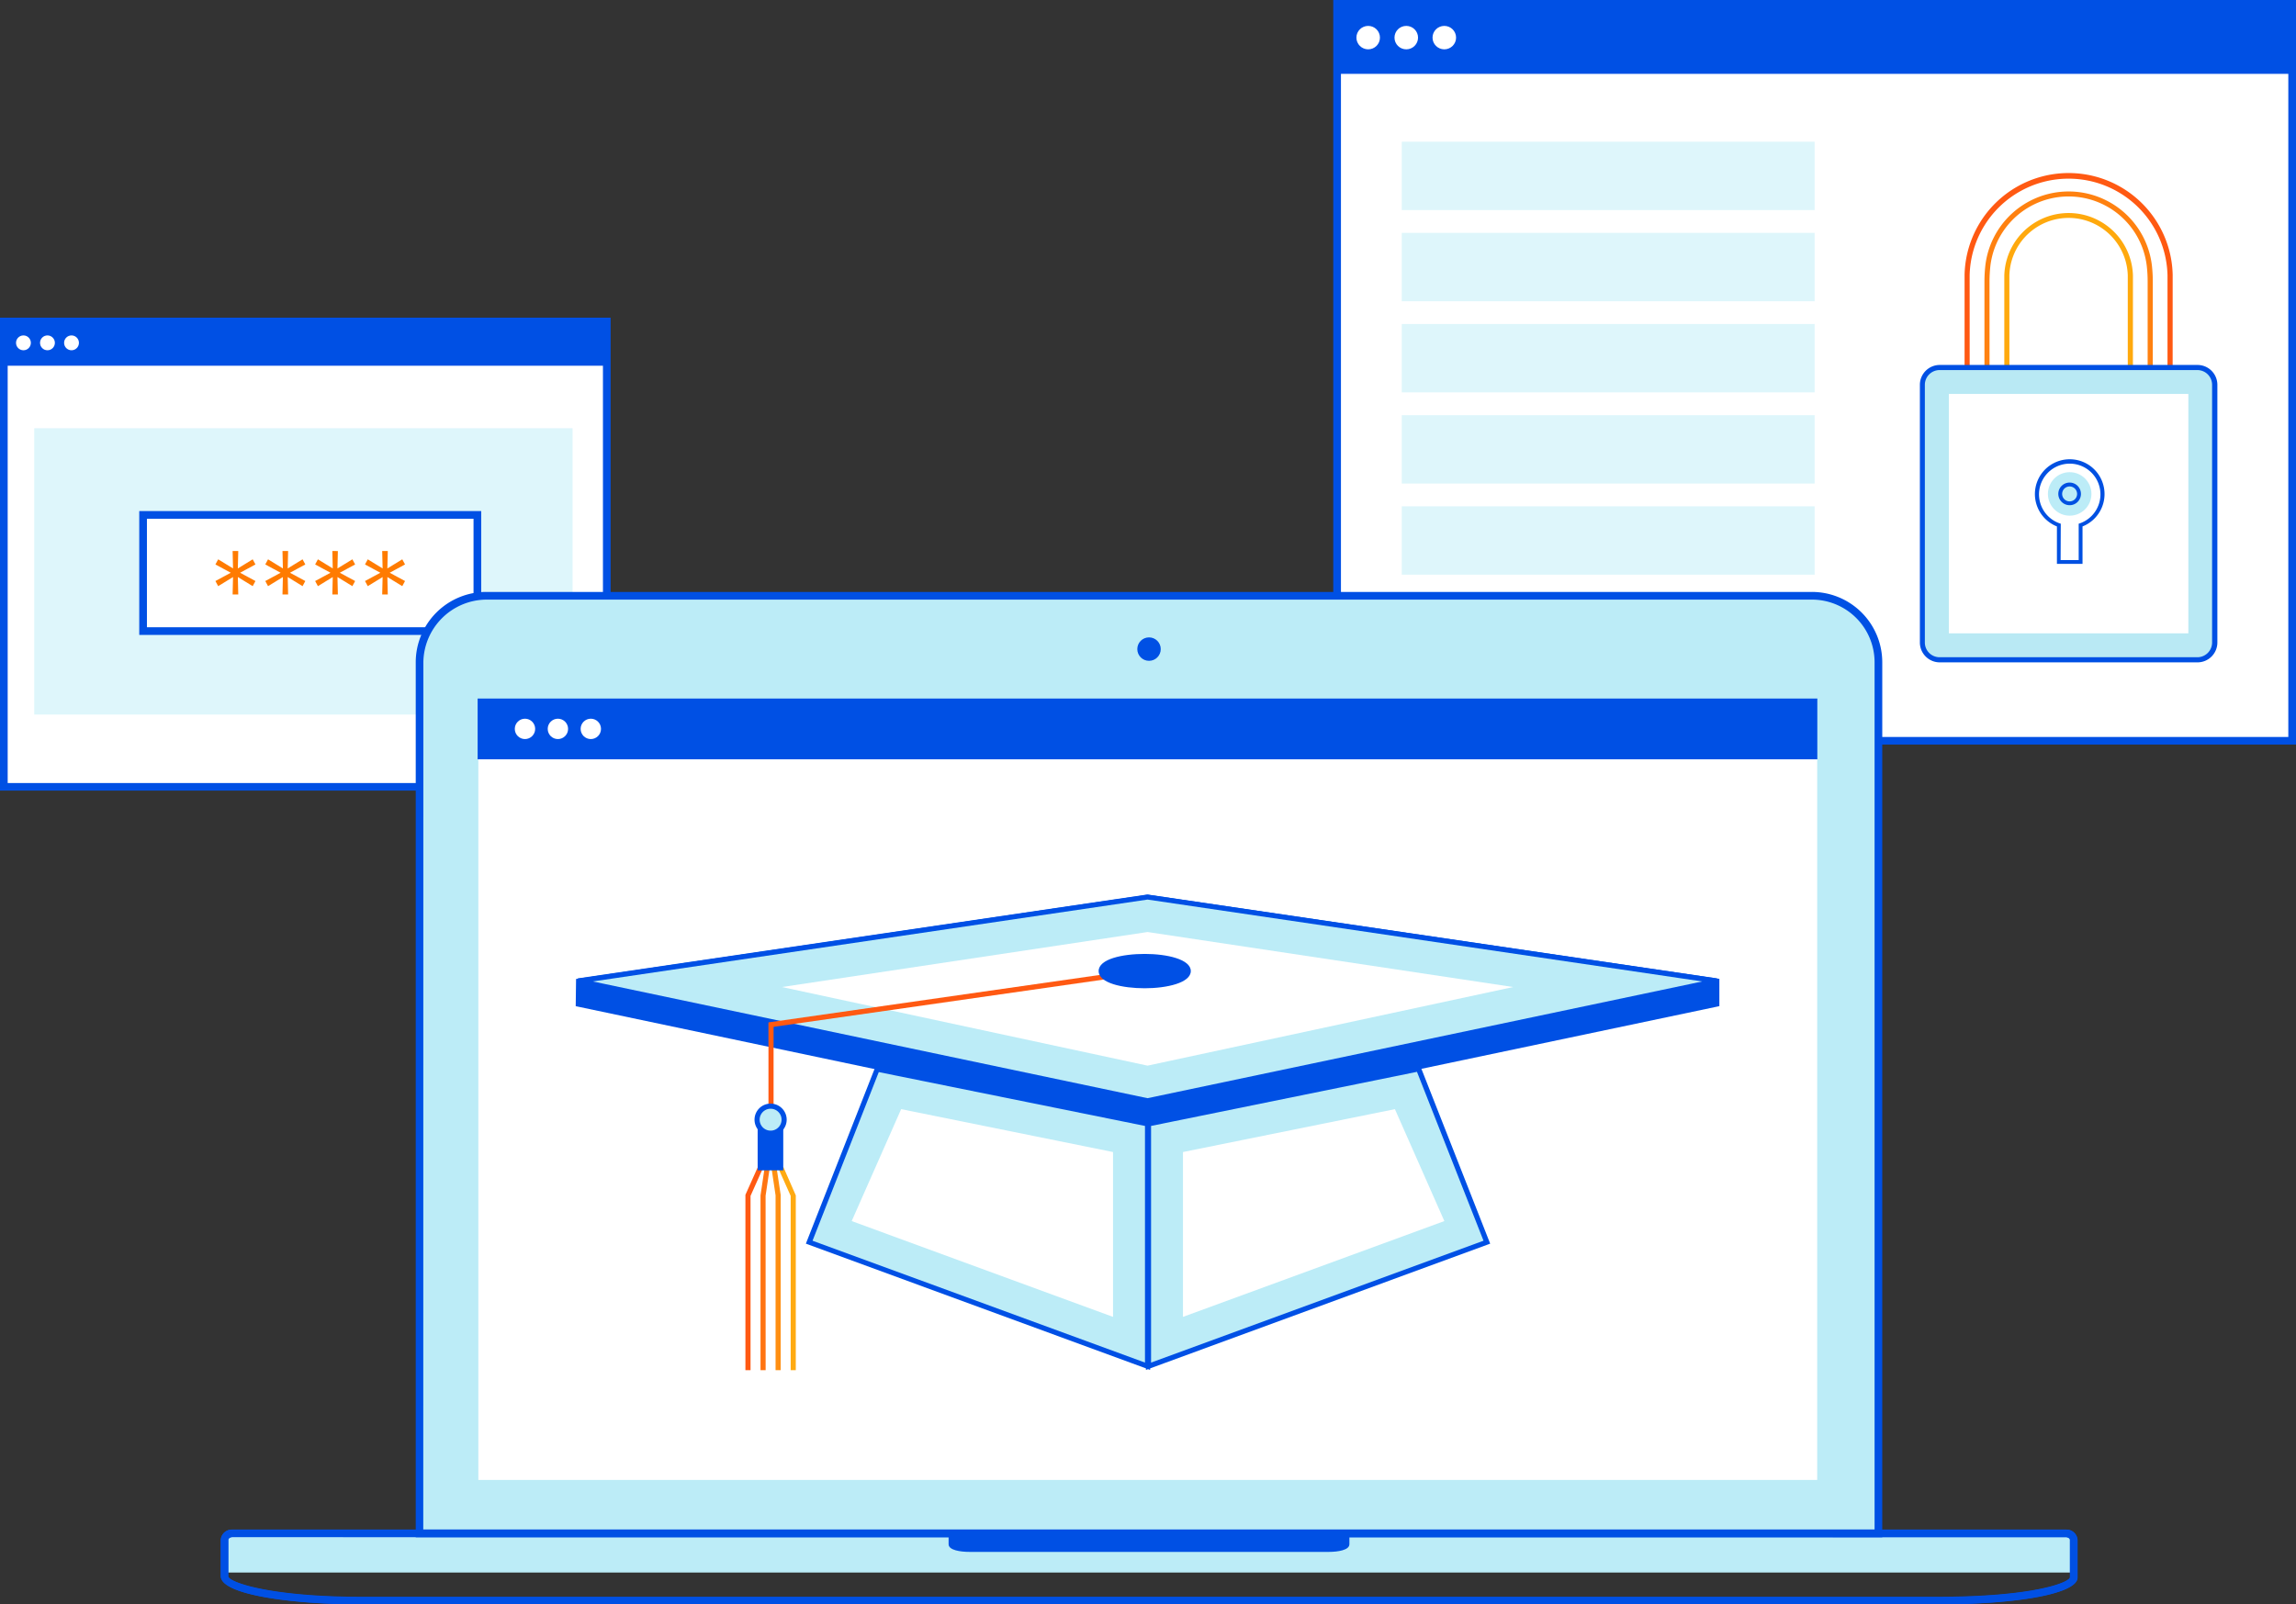 <svg id="Layer_1" data-name="Layer 1" xmlns="http://www.w3.org/2000/svg" xmlns:xlink="http://www.w3.org/1999/xlink" viewBox="0 0 448.5 313.5">
  <rect x="0" y="0" width="448.5" height="313.5" fill="#333333" stroke="none"/>
  <defs>
    <style>
      .cls-1, .cls-13 {
        fill: #0050e4;
      }

      .cls-2 {
        fill: #fff;
      }

      .cls-3 {
        fill: #def6fb;
      }

      .cls-4 {
        fill: #ff5912;
      }

      .cls-5 {
        fill: #ff8110;
      }

      .cls-6 {
        fill: #ffa90d;
      }

      .cls-7 {
        fill: #b9e9f4;
      }

      .cls-8 {
        fill: #0050e2;
      }

      .cls-11, .cls-9 {
        fill: #bcecf7;
      }

      .cls-10 {
        fill: #ff7b00;
      }

      .cls-11, .cls-13 {
        fill-rule: evenodd;
      }

      .cls-12 {
        clip-path: url(#clip-path);
      }

      .cls-14 {
        fill: #0050e5;
      }

      .cls-15 {
        fill: #ff7412;
      }

      .cls-16 {
        fill: #ff8f12;
      }

      .cls-17 {
        fill: #fa1;
      }
    </style>
    <clipPath id="clip-path">
      <path class="cls-1" d="M378.32,313.5H70.63c-13.68,0-27.52-1.9-27.52-5.53v-7.1a2.19,2.19,0,0,1,2.31-2h358.1a2.19,2.19,0,0,1,2.32,2v7.38C405.83,311.34,394.52,313.5,378.32,313.5ZM45.42,300.35c-.48,0-.81.28-.81.52V308c0,1.11,8,4,26,4H378.32c19,0,25.72-2.77,26-3.78v-7.35c0-.24-.34-.52-.82-.52Z"/>
    </clipPath>
  </defs>
  <g>
    <g>
      <g>
        <g>
          <g>
            <rect class="cls-2" x="261.19" y="0.75" width="186.56" height="143.98"/>
            <path class="cls-1" d="M448.5,145.48H260.44V0H448.5ZM261.94,144H447V1.5H261.94Z"/>
          </g>
          <g>
            <rect class="cls-1" x="261.19" y="0.75" width="186.56" height="13.19"/>
            <path class="cls-1" d="M448.23,14.43H260.71V.27H448.23Zm-186.56-1h185.6V1.23H261.67Z"/>
          </g>
          <g>
            <ellipse class="cls-2" cx="267.26" cy="7.35" rx="2.3" ry="2.29"/>
            <ellipse class="cls-2" cx="274.7" cy="7.35" rx="2.3" ry="2.29"/>
            <ellipse class="cls-2" cx="282.13" cy="7.35" rx="2.3" ry="2.29"/>
          </g>
        </g>
        <rect class="cls-3" x="273.82" y="27.69" width="80.65" height="13.36"/>
        <rect class="cls-3" x="273.82" y="45.5" width="80.65" height="13.36"/>
        <rect class="cls-3" x="273.82" y="63.31" width="80.65" height="13.36"/>
        <rect class="cls-3" x="273.82" y="81.12" width="80.65" height="13.36"/>
        <rect class="cls-3" x="273.82" y="98.93" width="80.65" height="13.36"/>
        <rect class="cls-3" x="273.82" y="116.74" width="80.65" height="13.36"/>
      </g>
      <g>
        <g>
          <path class="cls-4" d="M424.4,87.94H383.76V53.69a20.33,20.33,0,0,1,40.65,0h0Zm-39.64-1H423.4V53.8a19.33,19.33,0,0,0-38.65,0Z"/>
          <path class="cls-5" d="M420.52,84.06H387.64v-29a29.5,29.5,0,0,1,.17-3.12,16.38,16.38,0,0,1,32.55,0,29.19,29.19,0,0,1,.17,3.08h0v0h0Zm-31.88-1h30.88v-28a27.26,27.26,0,0,0-.16-3,15.38,15.38,0,0,0-30.57,0,29,29,0,0,0-.16,3Z"/>
          <path class="cls-6" d="M416.64,80.18H391.52V53.84a12.57,12.57,0,0,1,25.13,0Zm-24.12-1h23.12V53.81a11.57,11.57,0,0,0-23.13,0Z"/>
        </g>
        <g>
          <rect class="cls-7" x="375.53" y="71.81" width="57.1" height="57.1" rx="3.37"/>
          <path class="cls-1" d="M429.27,129.42H378.9a3.88,3.88,0,0,1-3.87-3.87V75.19a3.88,3.88,0,0,1,3.87-3.88h50.37a3.88,3.88,0,0,1,3.87,3.88v50.36A3.88,3.88,0,0,1,429.27,129.42ZM378.9,72.31A2.88,2.88,0,0,0,376,75.19v50.36a2.88,2.88,0,0,0,2.87,2.87h50.37a2.88,2.88,0,0,0,2.87-2.87V75.19a2.88,2.88,0,0,0-2.87-2.88Z"/>
        </g>
        <rect class="cls-2" x="380.69" y="76.98" width="46.78" height="46.78" transform="translate(504.45 -303.72) rotate(90)"/>
        <g>
          <path class="cls-8" d="M406.8,110.18h-5v-7.32a6.8,6.8,0,1,1,5,0Zm-4.28-.75h3.53v-7.1l.25-.08a6,6,0,1,0-4,0l.25.08Z"/>
          <circle class="cls-9" cx="404.29" cy="96.51" r="4.25"/>
          <path class="cls-8" d="M404.29,98.71a2.21,2.21,0,1,1,2.2-2.2A2.2,2.2,0,0,1,404.29,98.71Zm0-3.66a1.46,1.46,0,1,0,1.45,1.46A1.46,1.46,0,0,0,404.29,95.05Z"/>
        </g>
      </g>
    </g>
    <path class="cls-9" d="M404.77,300.47a1.43,1.43,0,0,0-1.56-1.27H45.11a1.44,1.44,0,0,0-1.57,1.27v6.8H404.77Z"/>
    <g>
      <g>
        <g>
          <g>
            <rect class="cls-2" x="0.75" y="62.82" width="117.78" height="90.9"/>
            <path class="cls-1" d="M.75,154.48H0V62.07H119.28v92.41ZM1.5,63.57V153H117.78V63.57Z"/>
          </g>
          <g>
            <rect class="cls-1" x="0.75" y="62.82" width="117.78" height="8.33"/>
            <path class="cls-1" d="M118.84,71.46H.45V62.52H118.84ZM1.05,70.85H118.23V63.13H1.05Z"/>
          </g>
          <g>
            <ellipse class="cls-2" cx="4.58" cy="66.99" rx="1.45" ry="1.45"/>
            <ellipse class="cls-2" cx="9.27" cy="66.99" rx="1.45" ry="1.45"/>
            <ellipse class="cls-2" cx="13.97" cy="66.99" rx="1.45" ry="1.45"/>
          </g>
        </g>
        <rect class="cls-3" x="6.69" y="83.67" width="105.16" height="55.95"/>
      </g>
      <g>
        <g>
          <rect class="cls-2" x="27.95" y="100.61" width="65.29" height="22.69"/>
          <path class="cls-1" d="M94,124.06H27.2V99.86H94Zm-65.3-1.5H92.5v-21.2H28.7Z"/>
        </g>
        <g>
          <path class="cls-10" d="M45.52,112.75l-2.9,1.78-.54-1,3-1.62-3-1.62.54-1,2.9,1.78-.08-3.4h1.1l-.08,3.4,2.9-1.78.54,1-3,1.62,3,1.62-.54,1-2.9-1.78.08,3.4h-1.1Z"/>
          <path class="cls-10" d="M55.26,112.75l-2.9,1.78-.54-1,3-1.62-3-1.62.54-1,2.9,1.78-.08-3.4h1.1l-.08,3.4,2.9-1.78.54,1-3,1.62,3,1.62-.54,1-2.9-1.78.08,3.4h-1.1Z"/>
          <path class="cls-10" d="M65,112.75l-2.9,1.78-.54-1,3-1.62-3-1.62.54-1,2.9,1.78-.08-3.4H66l-.08,3.4,2.91-1.78.54,1-3,1.62,3,1.62-.54,1-2.91-1.78.08,3.4H64.92Z"/>
          <path class="cls-10" d="M74.74,112.75l-2.9,1.78-.54-1,3-1.62-3-1.62.54-1,2.9,1.78-.08-3.4h1.09l-.08,3.4,2.91-1.78.54,1-3,1.62,3,1.62-.54,1-2.91-1.78.08,3.4H74.66Z"/>
        </g>
      </g>
    </g>
    <path class="cls-11" d="M353.89,116.41H95A13.09,13.09,0,0,0,82,129.35V299.62h285V129.35A13.07,13.07,0,0,0,353.89,116.41Z"/>
    <path class="cls-1" d="M367.68,300.37H81.21v-171A13.76,13.76,0,0,1,95,115.66H353.89a13.75,13.75,0,0,1,13.79,13.69Zm-285-1.5H366.18V129.35a12.25,12.25,0,0,0-12.29-12.19H95a12.41,12.41,0,0,0-12.3,12.19Z"/>
    <circle id="webcam" class="cls-1" cx="224.45" cy="126.83" r="2.29"/>
    <g id="bottom">
      <path class="cls-1" d="M378.32,313.5H70.63c-13.68,0-27.52-1.9-27.52-5.53v-7.1a2.19,2.19,0,0,1,2.31-2h358.1a2.19,2.19,0,0,1,2.32,2v7.38C405.83,311.34,394.52,313.5,378.32,313.5ZM45.42,300.35c-.48,0-.81.28-.81.52V308c0,1.11,8,4,26,4H378.32c19,0,25.72-2.77,26-3.78v-7.35c0-.24-.34-.52-.82-.52Z"/>
      <g class="cls-12">
        <path class="cls-1" d="M378.32,313.47H70.63c-13.66,0-27.49-1.89-27.49-5.5v-7.1a2.15,2.15,0,0,1,2.28-2h358.1a2.16,2.16,0,0,1,2.29,2v7.38C405.8,311.32,394.5,313.47,378.32,313.47ZM45.42,300.32c-.5,0-.85.29-.85.55V308c0,1.12,8,4.07,26.06,4.07H378.32c18.92,0,25.81-2.83,26.06-3.81v-7.36c0-.26-.34-.55-.85-.55Z"/>
      </g>
    </g>
    <rect class="cls-2" x="93.44" y="136.76" width="261.53" height="152.41"/>
    <path id="touchpad" class="cls-13" d="M263.59,300.13v1.61c0,1.15-2.26,1.49-4,1.49H189.38c-1.8,0-4.08-.34-4.08-1.49v-1.61"/>
    <rect class="cls-1" x="93.83" y="137.02" width="260.66" height="10.81"/>
    <path class="cls-1" d="M355,148.36H93.3V136.49H355ZM94.37,147.3H354v-9.75H94.37Z"/>
    <circle class="cls-2" cx="102.55" cy="142.42" r="1.99"/>
    <circle class="cls-2" cx="108.98" cy="142.42" r="1.99"/>
    <circle class="cls-2" cx="115.41" cy="142.42" r="1.99"/>
    <g>
      <g>
        <polygon class="cls-1" points="224.16 219.59 112.96 196.18 113.02 191.69 224.16 175.31 335.36 191.68 335.36 196.18 224.16 219.59"/>
        <path class="cls-1" d="M224.16,220.1l-.1,0-111.6-23.5.07-5.32.42-.06,111.21-16.4h.07l111.63,16.44v5.33l-.4.09ZM113.47,195.77l110.69,23.31,110.7-23.31v-3.66l-110.7-16.3L113.52,192.13Z"/>
      </g>
      <g>
        <polygon class="cls-9" points="224.16 215.09 112.96 191.68 224.16 175.31 335.36 191.68 224.16 215.09"/>
        <path class="cls-14" d="M224.26,215.58h-.2l-111.2-23.41,0-1,111.2-16.38h.14l111.2,16.38,0,1ZM115.8,191.77l108.36,22.81,108.36-22.81-108.36-16Z"/>
      </g>
      <polygon class="cls-2" points="152.74 192.86 224.16 182.11 295.58 192.86 224.16 208.22 152.74 192.86"/>
      <polygon class="cls-4" points="151.11 216.13 150.11 216.13 150.11 199.77 223.53 189.25 223.68 190.24 151.11 200.64 151.11 216.13"/>
      <g>
        <polygon class="cls-4" points="146.61 267.72 145.61 267.72 145.61 233.46 148.06 227.98 148.97 228.39 146.61 233.67 146.61 267.72"/>
        <polygon class="cls-15" points="149.56 267.72 148.56 267.72 148.56 233.57 149.37 228.11 150.35 228.26 149.55 233.64 149.56 267.72"/>
        <polygon class="cls-16" points="152.5 267.72 151.5 267.72 151.5 233.57 150.71 228.26 151.69 228.11 152.5 233.49 152.5 267.72"/>
        <polygon class="cls-17" points="155.45 267.72 154.45 267.72 154.45 233.67 152.09 228.39 153 227.98 155.45 233.57 155.45 267.72"/>
      </g>
      <g>
        <polygon class="cls-9" points="277.14 208.9 290.44 242.73 224.34 266.96 224.34 219.59 277.14 208.9"/>
        <path class="cls-14" d="M223.85,267.67V219.18l53.61-10.85.15.39L291.09,243l-.48.18Zm1-47.67v46.24l64.94-23.81-13-33Z"/>
      </g>
      <g>
        <polygon class="cls-9" points="158.07 242.73 224.16 266.96 224.16 219.59 171.36 208.9 158.07 242.73"/>
        <path class="cls-14" d="M224.66,267.67,157.42,243l13.63-34.69,53.61,10.85Zm-65.94-25.24,64.94,23.81V220l-52-10.52Z"/>
      </g>
      <polygon class="cls-2" points="166.37 238.59 176.03 216.72 217.42 225.1 217.42 257.31 166.37 238.59"/>
      <polygon class="cls-2" points="231.08 225.1 272.48 216.72 282.14 238.59 231.08 257.31 231.08 225.1"/>
      <g>
        <ellipse class="cls-14" cx="223.61" cy="189.74" rx="8.23" ry="2.61"/>
        <path class="cls-14" d="M223.61,193.1c-4.33,0-9-1-9-3.36s4.65-3.35,9-3.35,9,1.05,9,3.35S227.93,193.1,223.61,193.1Zm0-5.21c-4.86,0-7.48,1.31-7.48,1.85s2.62,1.86,7.48,1.86,7.47-1.32,7.47-1.86S228.46,187.89,223.61,187.89Z"/>
      </g>
      <g>
        <rect class="cls-14" x="148.52" y="220.33" width="4.03" height="7.85"/>
        <path class="cls-14" d="M153,228.68h-5v-8.85h5Zm-4-1h3v-6.85h-3Z"/>
      </g>
      <g>
        <circle class="cls-9" cx="150.53" cy="218.78" r="2.64"/>
        <path class="cls-14" d="M150.53,221.92a3.14,3.14,0,1,1,3.14-3.14A3.15,3.15,0,0,1,150.53,221.92Zm0-5.28a2.14,2.14,0,1,0,2.14,2.14A2.14,2.14,0,0,0,150.53,216.64Z"/>
      </g>
    </g>
  </g>
</svg>
